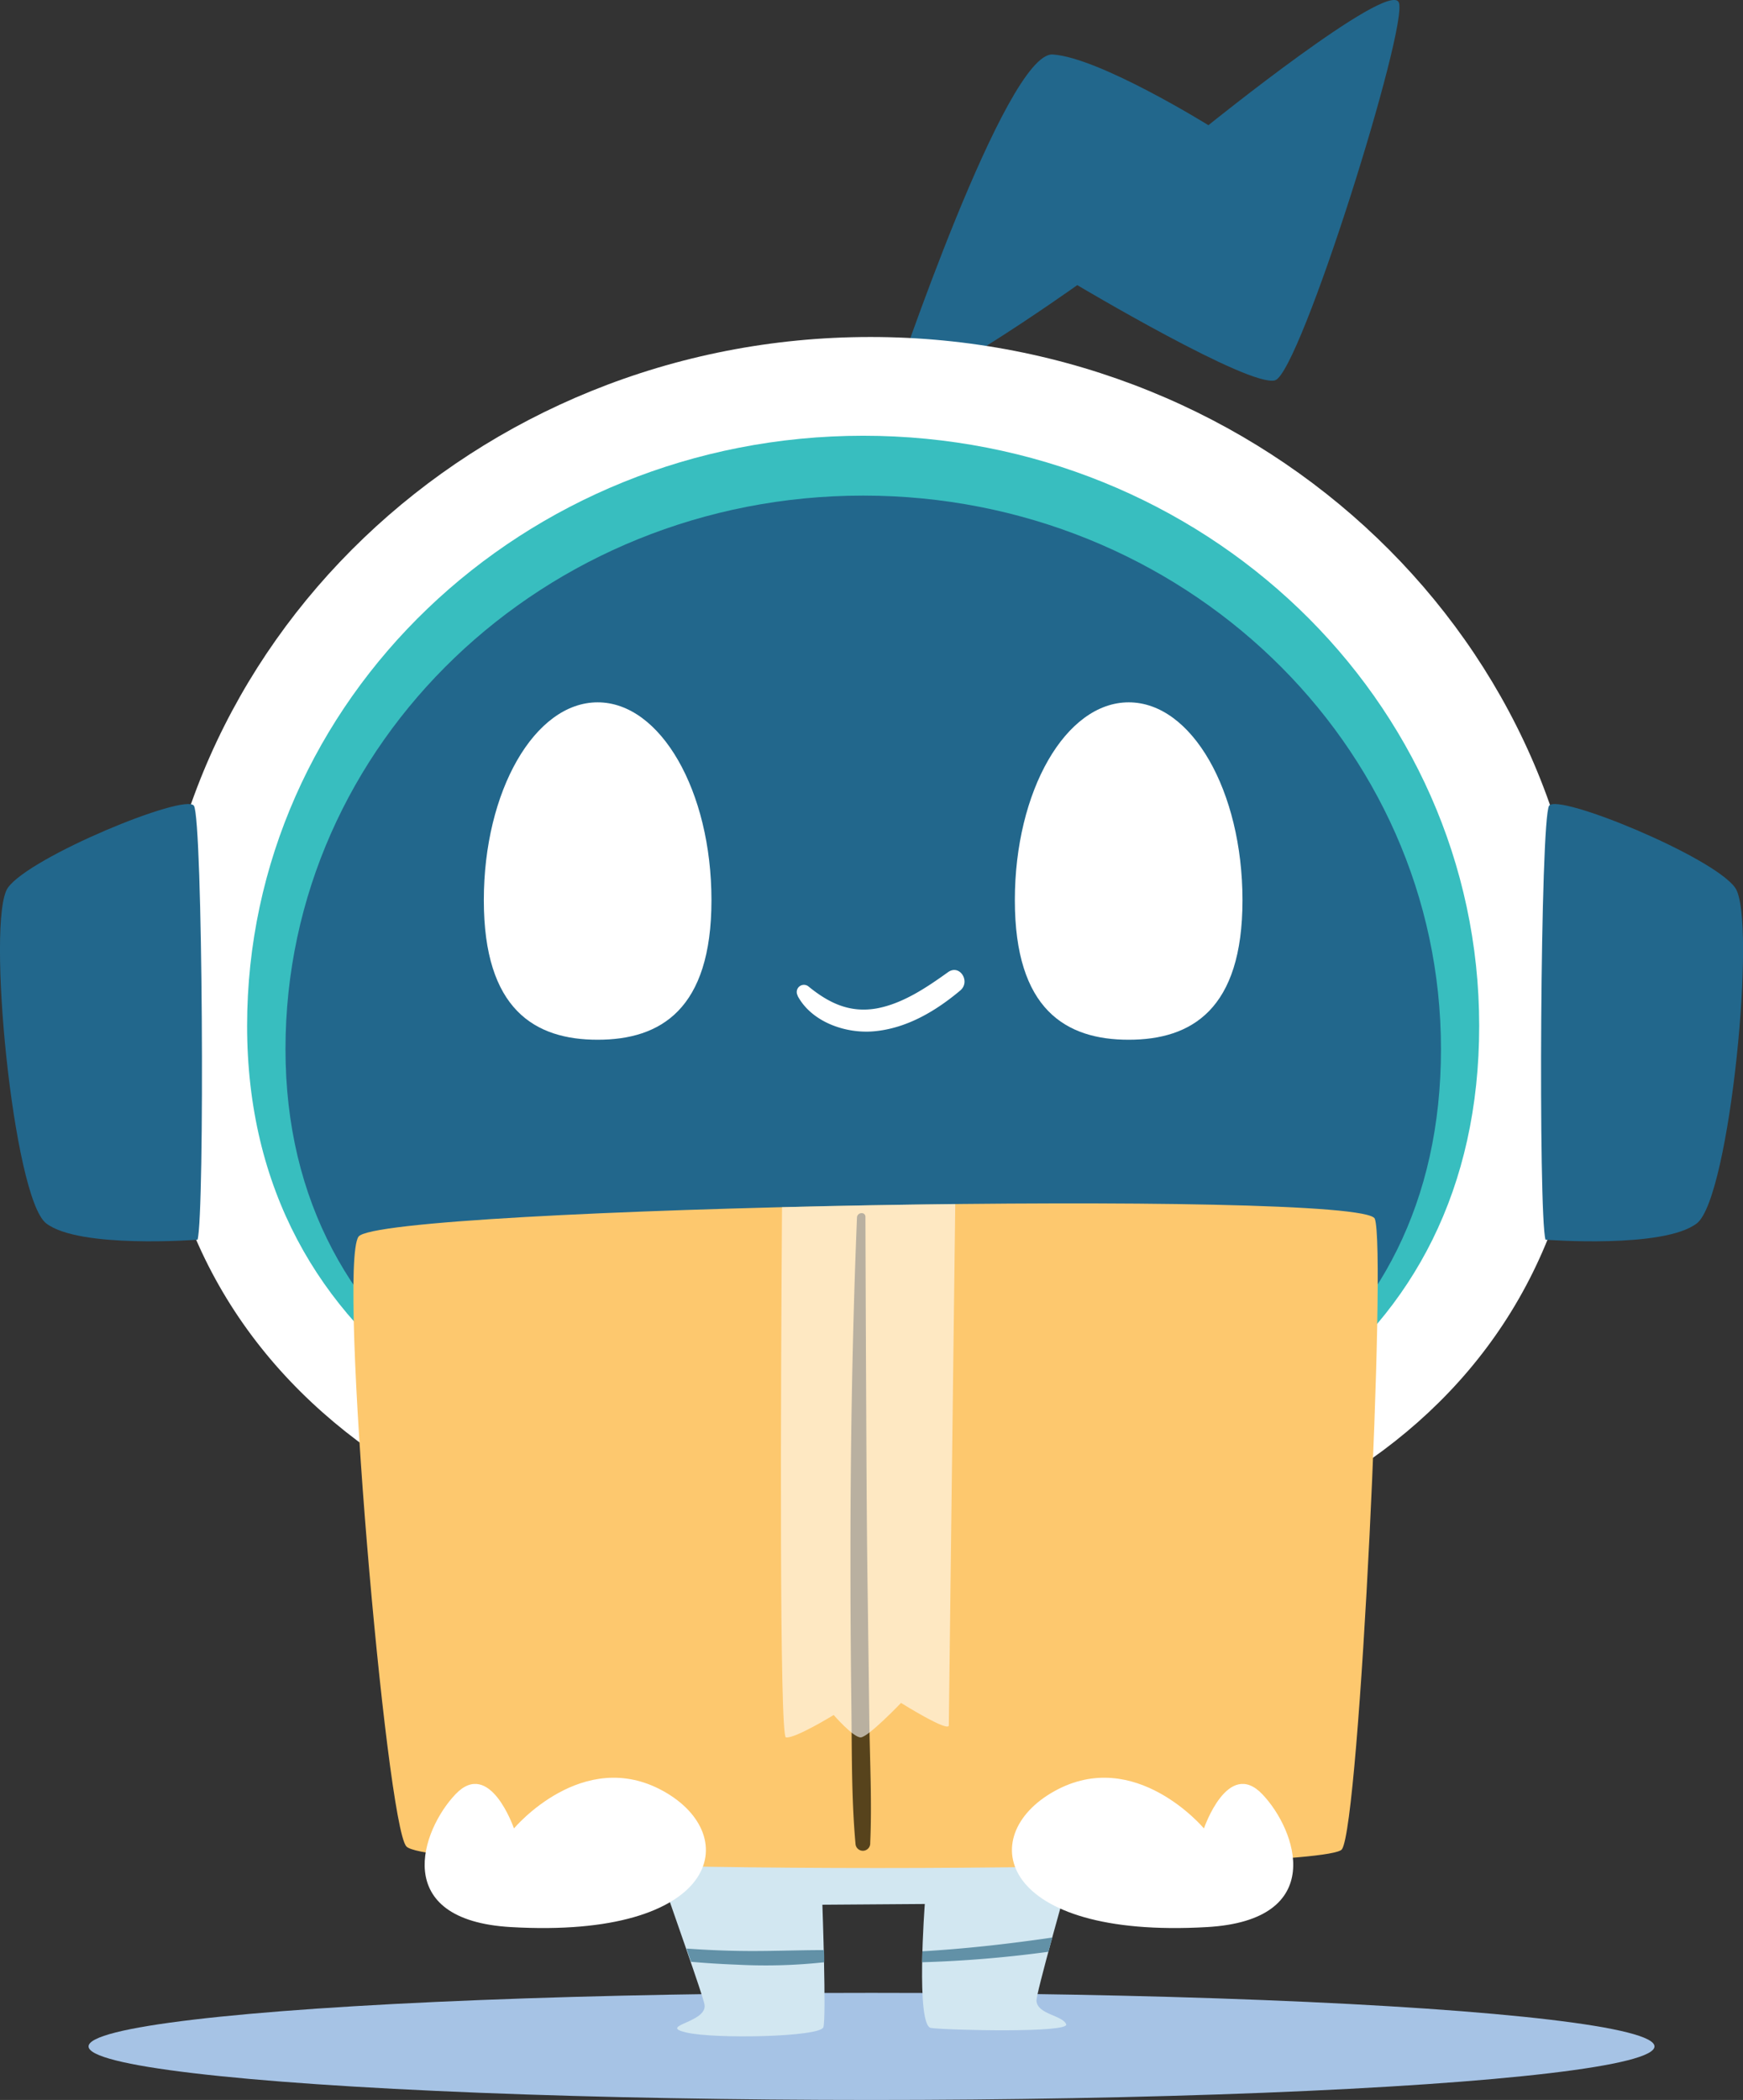 <svg xmlns="http://www.w3.org/2000/svg" viewBox="0 0 332.01 400.0"   style="background:  #8fe9f7"  ><rect x="0" y="0" width="332.01" height="400.0" fill="#333333" stroke="none"/>  <defs><style>.cls-1{isolation:isolate;}.cls-2{fill:#22678c;}.cls-3{fill:#a6c3e5;mix-blend-mode:multiply;}.cls-10,.cls-4{fill:#fff;}.cls-5{fill:#38bebf;}.cls-6{fill:#d2e7f1;}.cls-7{fill:#6291a7;}.cls-8{fill:#fdc86e;}.cls-9{fill:#57431c;}.cls-10{opacity:0.58;}</style></defs><g class="cls-1"><g id="Layer_2" data-name="Layer 2"><g id="Layer_1-2" data-name="Layer 1"><path class="cls-2" d="M170.27,73.38s21.34-63.58,30.26-63,29.65,13.47,29.65,13.47S264.47-3.8,266.44.44s-18.76,70.55-23.56,72S205.2,54.31,205.2,54.31,171.7,78.18,170.27,73.38Z"/><ellipse class="cls-3" cx="166.01" cy="389.8" rx="149.14" ry="10.2"/><path class="cls-4" d="M302.32,195c0,72.23-58.68,108.22-134.08,108.22s-139-36-139-108.22S90.41,64.19,165.81,64.19,302.32,122.74,302.32,195Z"/><path class="cls-5" d="M281.76,195.4c0,62.08-50.45,93-115.25,93s-119.44-30.94-119.44-93S99.61,83,164.42,83,281.76,133.32,281.76,195.4Z"/><path class="cls-2" d="M274.48,199.83c0,58.23-47.32,87.24-108.1,87.24s-112-29-112-87.24S103.63,94.4,164.42,94.4,274.48,141.61,274.48,199.83Z"/><path class="cls-2" d="M37.63,236.14c1.38-4.86,1-80.24-.7-82.67S5.67,163.19,1.5,169.1s1,59.05,7.29,63.92S37.63,236.14,37.63,236.14Z"/><path class="cls-2" d="M294.39,236.14c-1.39-4.86-1-80.24.69-82.67s31.27,9.72,35.44,15.63-1,59.05-7.3,63.92S294.39,236.14,294.39,236.14Z"/><path class="cls-4" d="M135.52,171.47c0,20.82-9.71,26.58-21.68,26.58s-21.68-5.76-21.68-26.58,9.7-37.69,21.68-37.69S135.52,150.66,135.52,171.47Z"/><path class="cls-4" d="M236.67,171.47c0,20.82-9.71,26.58-21.68,26.58s-21.68-5.76-21.68-26.58S203,133.78,215,133.78,236.67,150.66,236.67,171.47Z"/><path class="cls-6" d="M113.13,316.17c-.59,5.15,20.49,62.24,21.07,65.67s-9,4-3.51,5.3,25.57.86,26.15-1-.19-23.33-.19-23.33l19.51-.14s-1.76,23.18,1.17,23.61,26.54,1,25.76-.72-5.46-1.86-5.66-4.43,20.88-74.41,20.88-74.41Z"/><path class="cls-7" d="M175.66,373.77a227.62,227.62,0,0,0,24.05-2c.23-.86.48-1.77.74-2.71-8.21,1.2-16.46,2.14-24.75,2.62C175.68,372.34,175.67,373.05,175.66,373.77Z"/><path class="cls-7" d="M157,373.77c0-.78,0-1.56-.05-2.32-5.35,0-10.69.25-16,.16-3.4-.05-6.8-.21-10.19-.45q.45,1.32.87,2.52c2.92.26,5.86.44,8.8.55A103.33,103.33,0,0,0,157,373.77Z"/><path class="cls-8" d="M77.4,351.7c-3.83-4.25-13.1-110.45-9.11-116.14s191.3-9.11,193.58-3.42S259,347.72,255.6,352.27,82.52,357.39,77.4,351.7Z"/><path class="cls-9" d="M163.24,231.91c-1.27,31-1.45,62-1.07,92.92.11,8.77,0,17.66.79,26.39a1.4,1.4,0,0,0,2.8-.18c.35-7.79-.07-15.64-.17-23.44s-.2-15.34-.3-23c-.23-15.47-.26-30.94-.34-46.42q-.06-13.19-.1-26.38c0-1.05-1.57-.91-1.61.11Z"/><path class="cls-10" d="M171.63,324.37s9.1,5.7,9.1,4.27c0-1.09.84-67.89,1.23-99.3-10.9.12-22.09.32-33,.6-.24,35.72-.51,100.77.74,101,1.7.28,9.1-4.27,9.1-4.27s3.71,4.27,5.13,4.27S171.63,324.37,171.63,324.37Z"/><path class="cls-4" d="M97.33,367.07c-23.07-1.32-17.08-18.5-10.54-25.33s11.11,6.54,11.11,6.54,13.09-15.65,28.46-7.11S136.9,369.35,97.33,367.07Z"/><path class="cls-4" d="M229.9,367.07c23.06-1.32,17.08-18.5,10.53-25.33s-11.1,6.54-11.1,6.54-13.09-15.65-28.47-7.11S190.33,369.35,229.9,367.07Z"/><path class="cls-4" d="M151.91,189.65c2.65,5,9.09,7.25,14.46,6.8,6.26-.52,11.84-3.83,16.55-7.79,2-1.7-.11-5.08-2.34-3.48-4.06,2.91-8.62,6-13.63,6.91-5.17.89-9.13-1.07-13-4.23a1.37,1.37,0,0,0-2,1.79Z"/></g></g></g>  </svg>